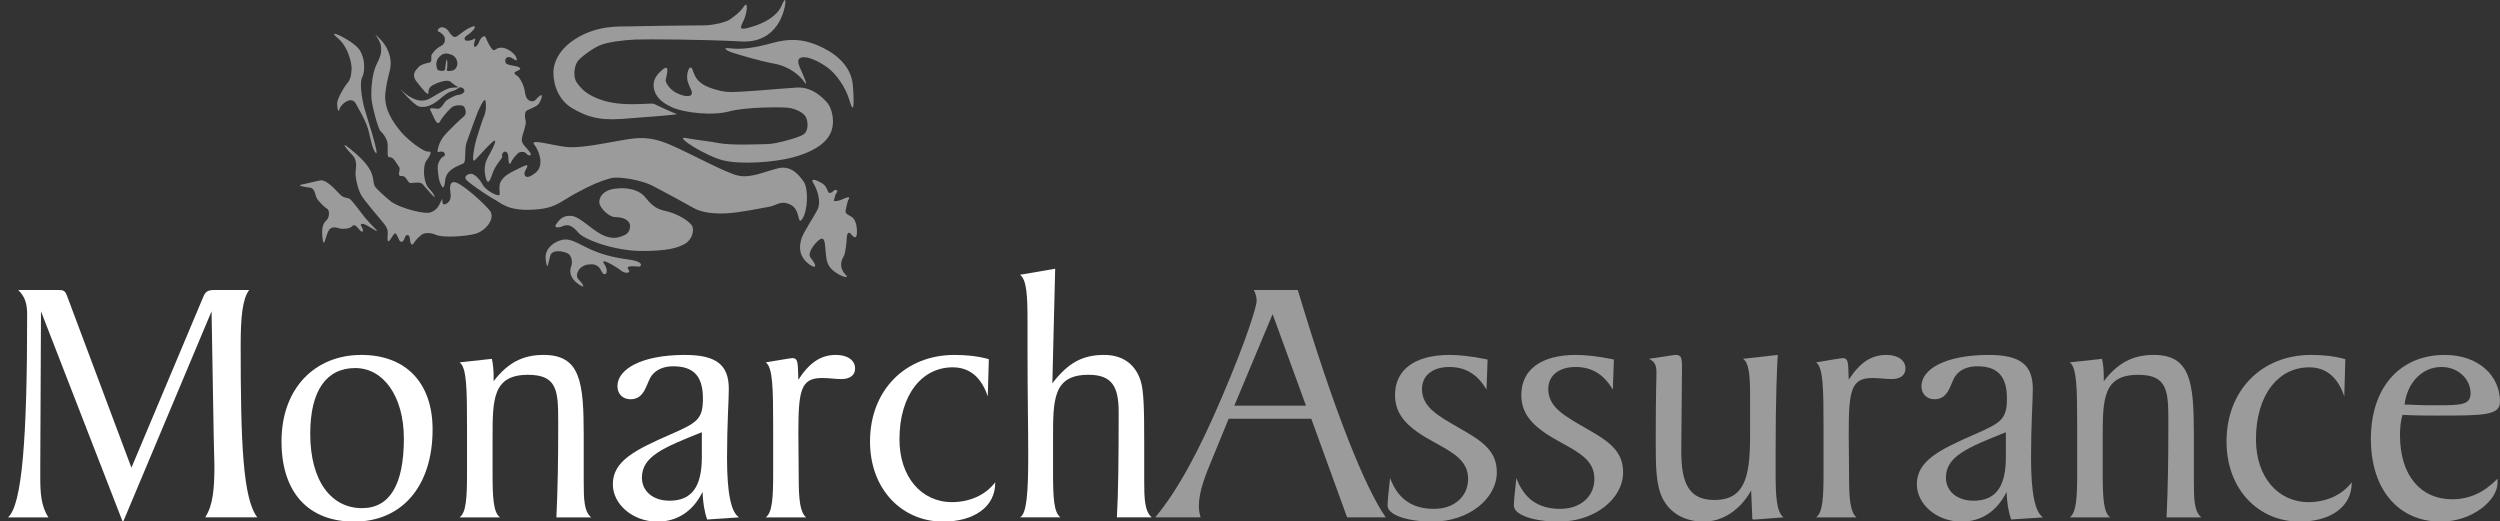 <?xml version="1.0" encoding="utf-8"?>
<!-- Generator: Adobe Illustrator 16.0.0, SVG Export Plug-In . SVG Version: 6.00 Build 0)  -->
<!DOCTYPE svg PUBLIC "-//W3C//DTD SVG 1.1//EN" "http://www.w3.org/Graphics/SVG/1.1/DTD/svg11.dtd">
<svg version="1.1" id="Layer_1" xmlns="http://www.w3.org/2000/svg" xmlns:xlink="http://www.w3.org/1999/xlink" x="0px" y="0px"
	 width="312.62px" height="65.187px" viewBox="0 0 312.62 65.187" enable-background="new 0 0 312.62 65.187" xml:space="preserve">
<rect x="0" y="0" width="312.62" height="65.187" fill="#333333" stroke="none"/>
<g>
	<path class="monarch" fill="#FFFFFF" d="M5.125,38.928L5.036,58.311v1.373c0,1.951,0.089,3.592,1.02,5.012H1
		c1.774-1.553,2.395-9.934,2.395-25.324c0-1.332-0.222-2.219-1.108-3.106h4.967c0.665,0,0.887,0.044,1.153,0.799l8.027,21.422
		l8.916-21.202c0.311-0.797,0.577-1.02,1.463-1.02h4.346c-0.843,1.11-1.064,3.415-1.064,6.92c0,12.107,0.266,19.16,2.084,21.51
		h-6.52c0.976-1.508,1.153-3.549,1.153-6.432c0-0.088-0.044-1.375-0.089-3.812l-0.267-15.523L15.37,65.316L5.125,38.928z"/>
	<path class="monarch" fill="#FFFFFF" d="M54.095,53.695c0,7.186-3.902,11.533-9.801,11.533c-5.767,0-9.092-3.682-9.092-10.025
		c0-6.695,4.213-10.82,9.979-10.82C50.813,44.383,54.095,47.932,54.095,53.695 M38.794,54.229c0,5.986,2.661,9.314,6.475,9.314
		c3.46,0,5.234-2.928,5.234-8.693c0-5.322-2.573-8.826-6.077-8.826C40.834,46.023,38.794,48.818,38.794,54.229"/>
	<path class="monarch" fill="#FFFFFF" d="M58.4,59.062V53.43c0-4.879-0.043-7.496-0.931-8.115l4.037-0.443
		c0.133,0.576,0.221,1.33,0.221,2.217v0.576c1.774-2.305,3.638-3.283,6.254-3.283c4.613,0,5.012,3.418,5.012,10.068v5.768
		c0,2.262,0.044,3.725,0.932,4.479h-4.347c0.177-3.77,0.223-7.451,0.223-11.043v-1.064c0-3.727-0.134-5.721-3.771-5.721
		c-4.436,0-4.436,3.104-4.436,7.938v4.258c0,3.15,0.089,5.012,0.932,5.633h-5.056C58.312,64.074,58.4,62.213,58.4,59.062"/>
	<path class="monarch" fill="#FFFFFF" d="M87.854,61.502c-1.153,2.395-3.149,3.727-5.632,3.727c-3.149,0-5.588-2.219-5.588-4.658
		c0-2.928,2.749-4.301,7.318-6.297c3.237-1.42,3.947-1.863,3.947-4.436c0-2.795-1.153-4.035-3.726-4.035
		c-1.198,0-2.173,0.441-2.706,1.197c-0.664,0.932-0.797,2.926-2.617,2.926c-0.975,0-1.64-0.664-1.64-1.641
		c0-2.084,2.928-3.902,8.426-3.902c3.948,0,5.5,1.242,5.5,4.256c0,1.465-0.222,4.303-0.222,8.65c0,4.301,0.488,6.787,1.508,7.406
		l-3.99,0.268C88.076,63.986,87.898,62.789,87.854,61.502 M80.27,59.729c0,1.686,1.375,2.883,3.459,2.883
		c2.794,0,4.035-1.773,4.035-5.455v-3.105C82.975,55.957,80.27,57.068,80.27,59.729"/>
	<path class="monarch" fill="#FFFFFF" d="M96.683,59.062V53.43c0-4.879-0.044-7.496-0.931-8.115c1.951-0.311,3.06-0.533,3.326-0.533
		c0.798,0,0.665,0.754,0.754,2.705c1.374-2.127,2.794-3.105,4.701-3.105c1.508,0,2.395,0.711,2.395,1.688
		c0,0.842-0.621,1.33-1.729,1.33c-0.755,0-1.553-0.133-2.395-0.133c-2.661,0-2.971,1.508-2.971,6.918
		c0,1.51,0.044,3.371,0.044,5.588c0,2.707,0.177,4.303,0.931,4.924h-5.055C96.595,64.074,96.683,62.213,96.683,59.062"/>
	<path class="monarch" fill="#FFFFFF" d="M124.45,60.393c0,3.016-2.706,4.834-6.519,4.834c-5.057,0-9.137-3.945-9.137-10.023
		c0-6.385,4.391-10.82,10.556-10.82c1.464,0,2.883,0.133,4.302,0.531l-0.133,4.656c-0.799-2.395-2.263-3.637-4.391-3.637
		c-3.858,0-6.653,3.461-6.653,9.006c0,4.699,2.75,7.85,6.565,7.85c2.216,0,4.212-0.887,5.41-2.484V60.393z"/>
	<path class="monarch" fill="#FFFFFF" d="M128.578,56.846c0-3.281-0.089-7.584-0.089-12.951v-3.594c0-3.326-0.089-5.278-0.931-5.942
		l4.39-0.755l-0.354,14.328c1.951-2.529,3.726-3.549,6.475-3.549c2.307,0,3.903,1.152,4.568,3.236
		c0.399,1.242,0.443,3.727,0.443,7.496v4.924c0,2.307,0.045,3.857,0.932,4.656h-4.347c0.177-3.061,0.222-7.451,0.222-13.172
		c0-3.193-0.843-4.656-3.77-4.656c-4.435,0-4.435,3.104-4.435,7.938v4.258c0,3.148,0.087,5.014,0.931,5.633h-5.056
		C128.399,64.207,128.578,61.635,128.578,56.846"/>
	<path class="assurance" fill="#9B9B9B" d="M152.797,49.66c3.104-7.229,4.346-11.398,4.346-12.02c0-0.489-0.133-0.932-0.354-1.375
		h5.499c4.613,15.391,8.471,24.836,10.999,28.43h-4.835l-4.479-12.33H153.64l-1.907,4.658c-0.977,2.35-1.818,4.346-1.818,6.297
		c0,0.488,0.088,0.932,0.221,1.375h-5.677C147.342,61.236,150.003,56.225,152.797,49.66 M163.308,50.725l-4.168-11.443
		l-4.791,11.443H163.308z"/>
	<path class="assurance" fill="#9B9B9B" d="M179.324,63.631c2.572,0,4.257-1.596,4.257-3.725c0-2.174-1.552-3.148-4.17-4.568
		c-3.192-1.73-4.967-3.281-4.967-5.943c0-3.105,2.396-5.012,6.831-5.012c1.064,0,2.661,0.133,4.746,0.576l-0.134,3.77
		c-1.108-1.906-2.616-2.838-4.656-2.838c-2.129,0-3.415,1.109-3.415,2.748c0,2.309,2.04,3.373,4.878,5.014
		c2.839,1.598,4.48,2.838,4.48,5.41c0,3.283-3.504,6.164-8.028,6.164c-3.282,0-5.634-0.885-5.634-1.994
		c0-0.4,0.09-1.553,0.312-3.459C174.8,62.389,176.575,63.631,179.324,63.631"/>
	<path class="assurance" fill="#9B9B9B" d="M195.116,63.631c2.572,0,4.258-1.596,4.258-3.725c0-2.174-1.553-3.148-4.17-4.568
		c-3.193-1.73-4.967-3.281-4.967-5.943c0-3.105,2.395-5.012,6.831-5.012c1.063,0,2.661,0.133,4.745,0.576l-0.134,3.77
		c-1.109-1.906-2.616-2.838-4.657-2.838c-2.129,0-3.414,1.109-3.414,2.748c0,2.309,2.04,3.373,4.879,5.014
		c2.838,1.598,4.479,2.838,4.479,5.41c0,3.283-3.504,6.164-8.028,6.164c-3.282,0-5.633-0.885-5.633-1.994
		c0-0.4,0.09-1.553,0.311-3.459C190.592,62.389,192.366,63.631,195.116,63.631"/>
	<path class="assurance" fill="#9B9B9B" d="M219.29,64.961c-0.179,0-0.179-0.043-0.179-0.221v-0.178l-0.133-3.236
		c-1.376,2.482-3.592,3.902-5.942,3.902c-2.352,0-4.169-1.066-5.102-2.84c-0.842-1.641-0.887-3.902-0.887-6.873v-0.844
		c0-4.877,0.089-7.584,0.089-8.072c0-0.887-0.178-1.375-0.931-1.729l2.928-0.445c0.133,0,0.221-0.045,0.265-0.045
		c0.798,0,0.932,0.18,0.932,1.553l-0.089,10.291v0.266c0,3.947,0.977,6.033,4.125,6.033c3.77,0,4.479-2.795,4.479-7.984v-5.145
		c0-2.617-0.176-4.08-0.887-4.523l4.348-0.49c-0.089,1.287-0.268,5.279-0.268,12.064v2.484c0,3.148,0.09,5.012,0.977,5.766
		l-3.504,0.266H219.29z"/>
	<path class="assurance" fill="#9B9B9B" d="M228.03,59.062V53.43c0-4.879-0.043-7.496-0.931-8.115
		c1.95-0.311,3.06-0.533,3.325-0.533c0.799,0,0.666,0.754,0.755,2.705c1.374-2.127,2.794-3.105,4.702-3.105
		c1.508,0,2.394,0.711,2.394,1.688c0,0.842-0.62,1.33-1.729,1.33c-0.754,0-1.552-0.133-2.395-0.133
		c-2.661,0-2.972,1.508-2.972,6.918c0,1.51,0.044,3.371,0.044,5.588c0,2.707,0.178,4.303,0.932,4.924H227.1
		C227.942,64.074,228.03,62.213,228.03,59.062"/>
	<path class="assurance" fill="#9B9B9B" d="M250.919,61.502c-1.153,2.395-3.148,3.727-5.633,3.727c-3.148,0-5.588-2.219-5.588-4.658
		c0-2.928,2.75-4.301,7.316-6.297c3.238-1.42,3.949-1.863,3.949-4.436c0-2.795-1.154-4.035-3.727-4.035
		c-1.197,0-2.173,0.441-2.705,1.197c-0.666,0.932-0.799,2.926-2.617,2.926c-0.975,0-1.641-0.664-1.641-1.641
		c0-2.084,2.928-3.902,8.426-3.902c3.949,0,5.5,1.242,5.5,4.256c0,1.465-0.221,4.303-0.221,8.65c0,4.301,0.488,6.787,1.508,7.406
		l-3.992,0.268C251.141,63.986,250.964,62.789,250.919,61.502 M243.334,59.729c0,1.686,1.376,2.883,3.46,2.883
		c2.794,0,4.035-1.773,4.035-5.455v-3.105C246.04,55.957,243.334,57.068,243.334,59.729"/>
	<path class="assurance" fill="#9B9B9B" d="M259.747,59.062V53.43c0-4.879-0.044-7.496-0.931-8.115l4.036-0.443
		c0.133,0.576,0.221,1.33,0.221,2.217v0.576c1.774-2.305,3.639-3.283,6.254-3.283c4.613,0,5.012,3.418,5.012,10.068v5.768
		c0,2.262,0.045,3.725,0.932,4.479h-4.346c0.177-3.77,0.221-7.451,0.221-11.043v-1.064c0-3.727-0.133-5.721-3.77-5.721
		c-4.436,0-4.436,3.104-4.436,7.938v4.258c0,3.15,0.09,5.012,0.932,5.633h-5.056C259.659,64.074,259.747,62.213,259.747,59.062"/>
	<path class="assurance" fill="#9B9B9B" d="M294.078,60.393c0,3.016-2.705,4.834-6.52,4.834c-5.056,0-9.136-3.945-9.136-10.023
		c0-6.385,4.391-10.82,10.555-10.82c1.465,0,2.883,0.133,4.303,0.531l-0.133,4.656c-0.799-2.395-2.263-3.637-4.391-3.637
		c-3.859,0-6.653,3.461-6.653,9.006c0,4.699,2.75,7.85,6.564,7.85c2.217,0,4.213-0.887,5.41-2.484V60.393z"/>
	<path class="assurance" fill="#9B9B9B" d="M312.31,60.393c0,2.129-3.104,4.836-7.096,4.836c-5.234,0-8.738-3.947-8.738-10.334
		c0-6.564,3.727-10.512,9.227-10.512c4.213,0,6.918,2.572,6.918,5.854c0,1.73-2.084,1.73-7.895,1.73c-1.286,0-2.75,0-4.303-0.09
		c-0.221,0.799-0.31,1.598-0.31,2.529c0,5.145,2.661,8.027,6.52,8.027c2.173,0,3.991-0.844,5.677-2.572V60.393z M301.089,50.592
		c0.443,0,1.419,0.088,2.972,0.088h0.576c3.149,0,4.302-0.045,4.302-1.508c0-1.729-1.508-3.281-3.637-3.281
		c-2.395,0-4.302,1.951-4.611,4.701H301.089z"/>
	<path id="lion" fill="#9B9B9B" d="M91.24,6.038c-1.046-0.128-0.319,0.322,0.255,0.514c0.575,0.192,3.436,1.069,5.334,1.411
		c1.898,0.342,3.199,1.496,3.731,2.266c0.533,0.77,0.065-0.426-0.297-1.24c-0.362-0.813-0.768-1.582-0.043-1.796
		c0.725-0.212,2.111,0.429,3.241,1.241c1.132,0.813,2.304,2.545,2.752,4.083c0.488,1.678,0.64,1.112,0.448-1.731
		c-0.191-2.843-2.643-4.383-4.5-5.153c-1.855-0.77-3.498-0.833-5.587-0.257C94.482,5.953,92.824,6.232,91.24,6.038 M71.574,13.542
		c1.6,0.919,3.05,1.56,6.229,1.326c3.177-0.236,7.21-0.535,6.826-0.62c-0.384-0.086-2.539-1.111-2.815-1.24
		c-0.276-0.128-1.002,0.021-2.752,0.021c-1.751,0-3.179-0.214-4.479-0.77c-1.301-0.556-1.856-1.111-2.432-1.902
		c-0.576-0.792-0.299-2.18,0.086-2.694c0.383-0.512,1.812-1.583,2.75-1.988c0.938-0.406,2.9-0.663,4.437-0.727
		s8.553-0.022,13.267,0.234c4.715,0.256,5.419-4.148,5.482-4.554c0.065-0.406,0.106-1.218-0.428,0.064
		c-0.534,1.283-2.089,2.159-3.625,2.631c-1.537,0.469-1.707,0.361-1.194-0.622c0.512-0.982,0.682-2.757,0.085-1.88
		c-0.597,0.876-1.302,1.262-1.685,1.582c-0.383,0.32-2.048,0.768-3.35,0.768c-1.3,0-8.297,0.086-9.386,0.128
		c-1.088,0.044-3.924-0.213-6.761,1.648c-2.836,1.859-2.623,4.188-2.623,4.188C69.208,10.784,69.975,12.622,71.574,13.542
		 M100.48,16.81c-0.614,0.411-3.386,1.167-4.412,1.2c-1.027,0.035-4.652,0.173-6.089-0.102c-1.438-0.275-2.738-0.378-4.243-0.652
		c-1.506-0.274,2.563,2.296,4.753,2.811c2.191,0.514,6.16,0.24,8.485-0.343c2.326-0.583,4.173-1.61,4.858-3.017
		c0.685-1.405,0.172-3.189-0.342-3.806c-0.514-0.617-1.916-2.058-3.797-1.955c-1.881,0.103-7.424,0.651-8.69,0.549
		c-1.266-0.103-2.701-0.652-3.181-0.994c-0.479-0.342-0.856-0.687-1.198-1.715c-0.341-1.029-0.921,0.481-0.615,1.441
		c0.308,0.96,0.752,1.37,0.376,1.678c-0.376,0.311-1.505-0.068-2.122-0.479c-0.615-0.412-1.025-1.097-1.025-1.372
		c0-0.275,0.65-2.161-0.308-1.407c-0.958,0.755-1.335,1.509-1.164,2.401c0.171,0.892,0.753,1.68,2.258,2.366
		c1.506,0.687,5.029,1.097,7.185,0.513c2.155-0.583,6.706-0.546,7.424-0.445c0.718,0.102,1.78,0.515,2.121,1.13
		C101.098,15.233,101.098,16.399,100.48,16.81 M106.709,27.304c-0.445-0.48-1.094-0.412-0.958-1.063s0.239-1.097,0.41-1.405
		c0.172-0.31-0.411-0.136-0.787,0.068c-0.377,0.205-1.23,0.377-1.094,0.104c0.136-0.276,0.102-0.619,0.341-0.893
		c0.241-0.274-0.102-0.48-0.307-0.308c-0.206,0.171-0.547,0.479-0.719,0.24c-0.171-0.24-0.206-0.789-0.855-1.165
		c-0.65-0.378-1.472-0.686-1.026,0.034c0.444,0.719,1.026,2.262,0.513,3.291c-0.513,1.028-1.778,2.847-2.019,3.669
		c-0.337,1.157-0.137,1.954,0.376,2.605c0.514,0.651,1.61,1.268,1.3,0.549c-0.308-0.719-0.753-0.789-0.616-1.406
		c0.138-0.618,1.062-1.749,1.506-1.783c0.444-0.034,0.411,1.233,0.479,1.713c0.069,0.481,0.034,1.2,0.547,1.886
		c0.514,0.688,1.712,1.236,2.019,1.201c0.308-0.034-0.239-0.273-0.513-0.926c-0.274-0.651-0.036-1.303,0.204-1.68
		c0.24-0.378,0.376-2.056,0.376-2.297c0-0.241,0.136-0.926,0.479-0.515c0.343,0.413,0.65,0.654,0.753,0.208
		C107.222,28.983,107.153,27.784,106.709,27.304 M100.306,27.403c0.74-1.042,0.781-3.812,0.219-4.645
		c-0.561-0.831-1.561-2.078-3.122-1.736c-1.562,0.343-3.414,1.271-5.022,0.954c-1.609-0.317-6.05-2.81-8.658-3.91
		c-2.608-1.1-4.071-0.855-6.047-0.514c-1.975,0.342-4.657,0.905-6.388,0.855c-1.731-0.049-5.146-1.173-4.488-0.341
		c0.659,0.831,1.268,2.642,0.195,3.52c-1.073,0.879-1.438,0.514-1.413,0.074c0.024-0.441,0.999-1.417-0.317-0.783
		c-1.318,0.634-2.221,1.05-2.634,1.807c-0.415,0.759,0.097,1.761-0.318,1.736c-0.414-0.024-1.585-0.636-1.999-1.393
		c-0.416-0.757-1.024-1.293-1.415-1.295c-0.391,0-0.854,0.295-0.659,0.66c0.195,0.366,2.659,2.053,3.536,2.518
		c0.878,0.463,1.658,1.442,4.657,1.319c3-0.123,3.415-0.881,5.513-2.028c2.096-1.148,3.111-1.528,4.291-1.882
		c1.18-0.354,4.088,0.256,5.335,0.896c1.247,0.64,4.075,2.175,5.147,2.787c1.073,0.613,2.637,0.766,4.271,0.667
		c1.633-0.098,4.168-0.635,5.169-0.807c1-0.172,1.488-0.878,2.732-0.244C100.135,26.252,99.696,28.258,100.306,27.403
		 M83.107,26.355c-1.695-0.354-2.142-1.538-2.781-2.051c-0.639-0.512-1.79-0.929-3.452-0.705c-1.664,0.225-2.015,1.282-1.919,1.826
		c0.096,0.546,1.12,1.73,2.046,1.73c0.928,0,1.855,0.386,1.79,1.218c-0.063,0.834-0.703,1.058-1.086,1.186
		c-0.382,0.128-1.182,0.448-2.526-0.257c-1.343-0.704-2.654-2.21-3.74-2.307c-1.085-0.098-1.533,0.545-1.886,1.024
		c-0.352,0.48,0.256,0.515,0.831,0.256c0.576-0.256,1.152-0.128,1.917,0.802c0.768,0.929,4.668,2.307,7.928,2.307
		c3.262,0,4.573-0.385,5.468-0.929c0.895-0.544,1.149-1.729,0.832-2.243C86.209,27.7,84.802,26.708,83.107,26.355 M78.567,32.443
		c-2.045-0.256-3.453-0.705-4.636-1.218c-1.183-0.513-2.268-1.281-3.197-1.281c-0.926,0-2.717,0.865-2.493,2.531
		c0.223,1.667,0.318,0.32,0.575-0.514c0.256-0.833,1.694-0.543,2.206-0.255c0.513,0.289,0.576,1.153,0.416,1.569
		c-0.16,0.418-0.352,1.314,0.8,2.18c1.15,0.865,0.639,0,0.16-0.449s-0.16-1.025,0-1.281c0.16-0.255,0.671-0.609,1.086-0.641
		c0.417-0.031,1.215-0.225,1.694,0.769c0.48,0.993,1.056,0.128,0.384-0.833c-0.671-0.962,1.534,0.354,2.079,0.802
		c0.543,0.448,1.341,0.352,0.926-0.16c-0.414-0.513,0.896-0.353,1.279-0.322C80.229,33.372,80.614,32.698,78.567,32.443
		 M57.101,22.849c-1.001-0.401-0.827,0.852-0.777,1.204c0.05,0.351,0.151,1.129-0.577,1.455c-0.724,0.327-0.223-1.129-0.576-0.401
		c-0.35,0.728-0.501,1.104-1.276,1.431c-0.777,0.326-3.756-0.502-4.932-1.279c0,0-1.279-1.029-1.956-1.784
		c-0.676-0.753,0.352-1.73-2.402-4.165c-2.754-2.435-1.026-0.377-0.526,0.101c0.501,0.476,0.501,1.279,0.4,1.932
		c-0.1,0.652,0.201,2.108,0.627,2.937c0.425,0.829,2.354,2.962,2.928,3.715c0.576,0.754,0.452,1.054,0.426,1.631
		c-0.049,1.13,0.376,0.251,0.726-0.25c0.351-0.502,0.452,0.1,0.727,0.625c0.275,0.528,0.626,0.077,0.701-0.275
		c0.073-0.352,0.576-0.626,0.651,0.201c0.075,0.829,0.326,0.753,0.526,0.401c0.2-0.351,0.7-0.803,0.977-1.004
		c0.275-0.2,1.027-0.3,1.777,0.051c0.752,0.351,3.632,0.225,4.933-0.152c1.304-0.377,2.531-1.958,1.753-2.911
		C60.454,25.358,58.102,23.249,57.101,22.849 M46.854,28.525c-0.366-0.342-0.782-0.806-1.196-1.296
		c-0.414-0.489-1.683-2.272-1.975-2.394c-0.292-0.121-0.633-0.074-1.024-0.391c-0.391-0.318-1.731-2.053-2.633-1.882
		c-0.904,0.173-1.292,0.318-2.194,0.488c-0.904,0.171,0.366,0.343,0.95,0.417c0.585,0.073,0.633,0.928,0.805,1.27
		c0.171,0.342,0.902,1.125,1.292,1.345c0.392,0.22,0.293,1.075,0.024,1.368c-0.267,0.293-0.756,0.635-0.584,2.225
		c0.171,1.589,0.366-0.025,0.731-0.759c0.366-0.733,1.024-0.439,1.463-0.34c0.438,0.098,1.219,0,1.438-0.221
		c0.219-0.219,0.391-0.393,0.928,0.292c0.536,0.686,0.633,0.147,0.341-0.292c-0.293-0.44,0.073-0.586,1.123,0.098
		C47.39,29.137,47.22,28.869,46.854,28.525 M42.225,4.754c1.49,1.242,1.787,3.563,1.742,3.861c-0.046,0.297,0.023,1.125-0.503,1.746
		c-0.527,0.621-1.307,2.046-1.307,2.574c0,0.527,0.137,1.333,0.297,0.713c0.16-0.622,1.49-1.725,2.042-0.69
		c0.55,1.034,0.962,1.656,1.375,2.712c0.413,1.056,0.574,2.918,1.124,3.447c0.551,0.529-1.365-5.251-1.49-5.791
		c-0.252-1.079-0.574-3.01-0.206-3.677c0.366-0.667,0.458-2.78-0.734-3.86C43.371,4.708,40.734,3.512,42.225,4.754 M46.445,12.265
		c0.062,0.938,0.841,3.905,1.153,4.156c0.312,0.25,0.811,0.939,0.874,1.595c0.062,0.656-0.157,1.75,0.279,1.655
		c0.437-0.094,0.874,0.846,1.123,1.158c0.249,0.312-0.062,0.75,0.032,1.03c0.093,0.282,0.375,0.031,0.686,0.251
		c0.312,0.219,0.469,0.812,0.779,0.781c0.312-0.031,1.185-0.156,1.434,0.093c0.249,0.25,1.903,2.282,1.497,1.469
		c-0.406-0.814-0.841-0.782-1.123-1.781c-0.281-1-0.155-2.188,0.125-2.563c0.279-0.375,0.904-1.218,0.25-1.156
		c-0.656,0.062-2.745-1.626-3.493-2.563c-0.748-0.937-2.119-2.686-1.87-4.78c0.25-2.095,0.562-2.439,0.653-3.407
		c0.094-0.969-0.28-2.344-1.432-3.437c-1.155-1.093,0.093,0.032,0.216,0.969c0.126,0.937-0.061,1.312-0.592,2.438
		C46.507,9.298,46.383,11.328,46.445,12.265 M52.425,13.33c0.659,0.129,1.262-0.036,1.976-0.495
		c0.713-0.458,1.408-1.265,2.066-1.412c0.464-0.104,0.89-0.388,0.968-0.502c0.038,0.009,0.072,0.013,0.093,0.008
		c0.146-0.037,0.531,0.128,0.549,0.403c0.018,0.274-0.439,0.531-0.768,0.531c-0.329,0-1.463,0.605-1.646,0.861
		c-0.183,0.257-0.549,0.917-0.933,0.88c-0.384-0.037-1.171-0.202-0.914,0.184c0.255,0.384,0.786,2.162,1.188,1.429
		c0.402-0.734,1.28-1.668,1.609-1.87c0.329-0.201,1.244-0.293,1.445,0.037c0.201,0.329,0.292,0.898-0.038,1.154
		c-0.328,0.257-2.212,2.054-2.578,2.567c-0.366,0.513-0.585,0.99-0.695,1.576c-0.109,0.587,0.128,0.221,0.531,0.275
		c0.402,0.055,0.476,0.513,0.165,0.623s-0.64,0.733-0.695,1.082c-0.054,0.348,0.055,1.724,0.311,2.255
		c0.256,0.531,0.458,0.99,0.622-0.44s1.939-1.815,2.286-2.053c0.347-0.239,0.092-1.797,0.366-2.566
		c0.274-0.771,1.225-3.428,1.444-3.922c0.219-0.496,0.823-1.816,0.933-1.302c0.109,0.514,0.073,1.356-0.165,1.851
		c-0.237,0.496-0.877,2.64-0.988,2.97c-0.109,0.33-0.75,3.153-0.146,2.548c0.604-0.605,2.45-2.75,2.506-2.383
		c0.055,0.367-0.623,1.522-0.897,2.035c-0.273,0.512-0.512,1.191-0.365,2.126c0.146,0.934,0.42,1.503,0.859,0.109
		c0.439-1.393,1.372-2.071,1.28-2.327c-0.091-0.258,0.164-0.625,0.347-0.605c0.183,0.019,0.421,0.146,0.421,0.678
		c0,0.531,0.128,1.173,0.329,0.697c0.202-0.478,0.805-1.156,1.024-1.265c0.22-0.11,0.731-0.129,0.933,0.165
		c0.201,0.293,0.805,0.312,0.384-0.238c-0.419-0.55-1.024-1.008-0.987-1.558c0.036-0.55,0.622-1.869,0.494-2.292
		c-0.128-0.421-0.128-0.971,0.018-1.208c0.147-0.239,1.354-0.532,1.646-0.991c0.292-0.458,0.567-1.301,0.109-0.971
		c-0.457,0.329-0.566,0.695-0.932,0.695s-0.824-0.201-0.933-1.136c-0.11-0.934-0.731-1.961-1.024-2.09
		c-0.293-0.128-0.329-0.348-0.219-0.439c0.109-0.092,1.005-0.33,0.494-0.586c-0.513-0.257-1.501-0.239-1.647-0.532
		c-0.146-0.293-0.073-0.733,0.366-0.751c0.439-0.018,1.153,0.807,0.988,0.184c-0.165-0.624-1.171-1.357-1.902-1.357
		c-0.731,0-0.731,0.422-1.024,0.294c-0.293-0.129-0.769-1.137-0.932-1.558c-0.165-0.422-0.678,0.073-0.805,0.476
		c-0.128,0.403-0.586,0.953-0.659,0.568c-0.073-0.385,0.347-1.118,0-0.88c-0.347,0.239-0.951,0.293-1.08,0.183
		c-0.127-0.109-0.273-0.33,0.33-0.714c0.604-0.386,1.354-1.339,0.403-0.953c-0.951,0.384-1.665,1.209-2.012,1.247
		c-0.291,0.03-0.603-0.368-0.823-0.715c-0.219-0.348-0.622-0.531-0.914-0.496c-0.292,0.038-0.64,0.459-0.33,0.55
		c0.312,0.092,0.714,0.531,0.75,0.734c0.037,0.201,0.128,0.77-0.476,1.062c-0.603,0.293-1.152,0.972-1.189,1.192
		c-0.036,0.22,0.092,0.806-0.2,0.861c-0.293,0.055-1.116,0.238-1.391,0.568c-0.274,0.33-1.006,0.88-0.238,1.852
		c0.769,0.972,1.5,1.925,1.463,1.301c-0.036-0.623,0.53-0.879,0.75-0.989c0.219-0.11,1.572-0.715,2.048-0.293
		c0.349,0.309,0.726,0.547,0.96,0.639c-0.003,0.001-0.006,0.001-0.008,0.002c-0.253,0.085-0.659,0.019-1.097,0.129
		c-0.439,0.109-1.373,0.641-1.939,0.99c-0.567,0.348-0.933,0.586-1.665,0.567c-0.731-0.018-1.671-0.556-2.396-1.282
		C49.646,10.709,51.767,13.202,52.425,13.33 M56.577,8.821c-0.312,0.056-0.789,0.153-0.695-0.128
		c0.093-0.282,0.088-1.523-0.037-1.211c-0.125,0.314-0.183,1.229-0.183,1.229c-0.126,0.25-0.827,0.156-0.951,0
		c0,0-0.441-0.871,0.183-1.558c0.624-0.688,1.115-0.44,1.554-0.312s0.75,0.66,0.75,1.1C57.198,8.381,56.888,8.766,56.577,8.821"/>
</g>
</svg>
